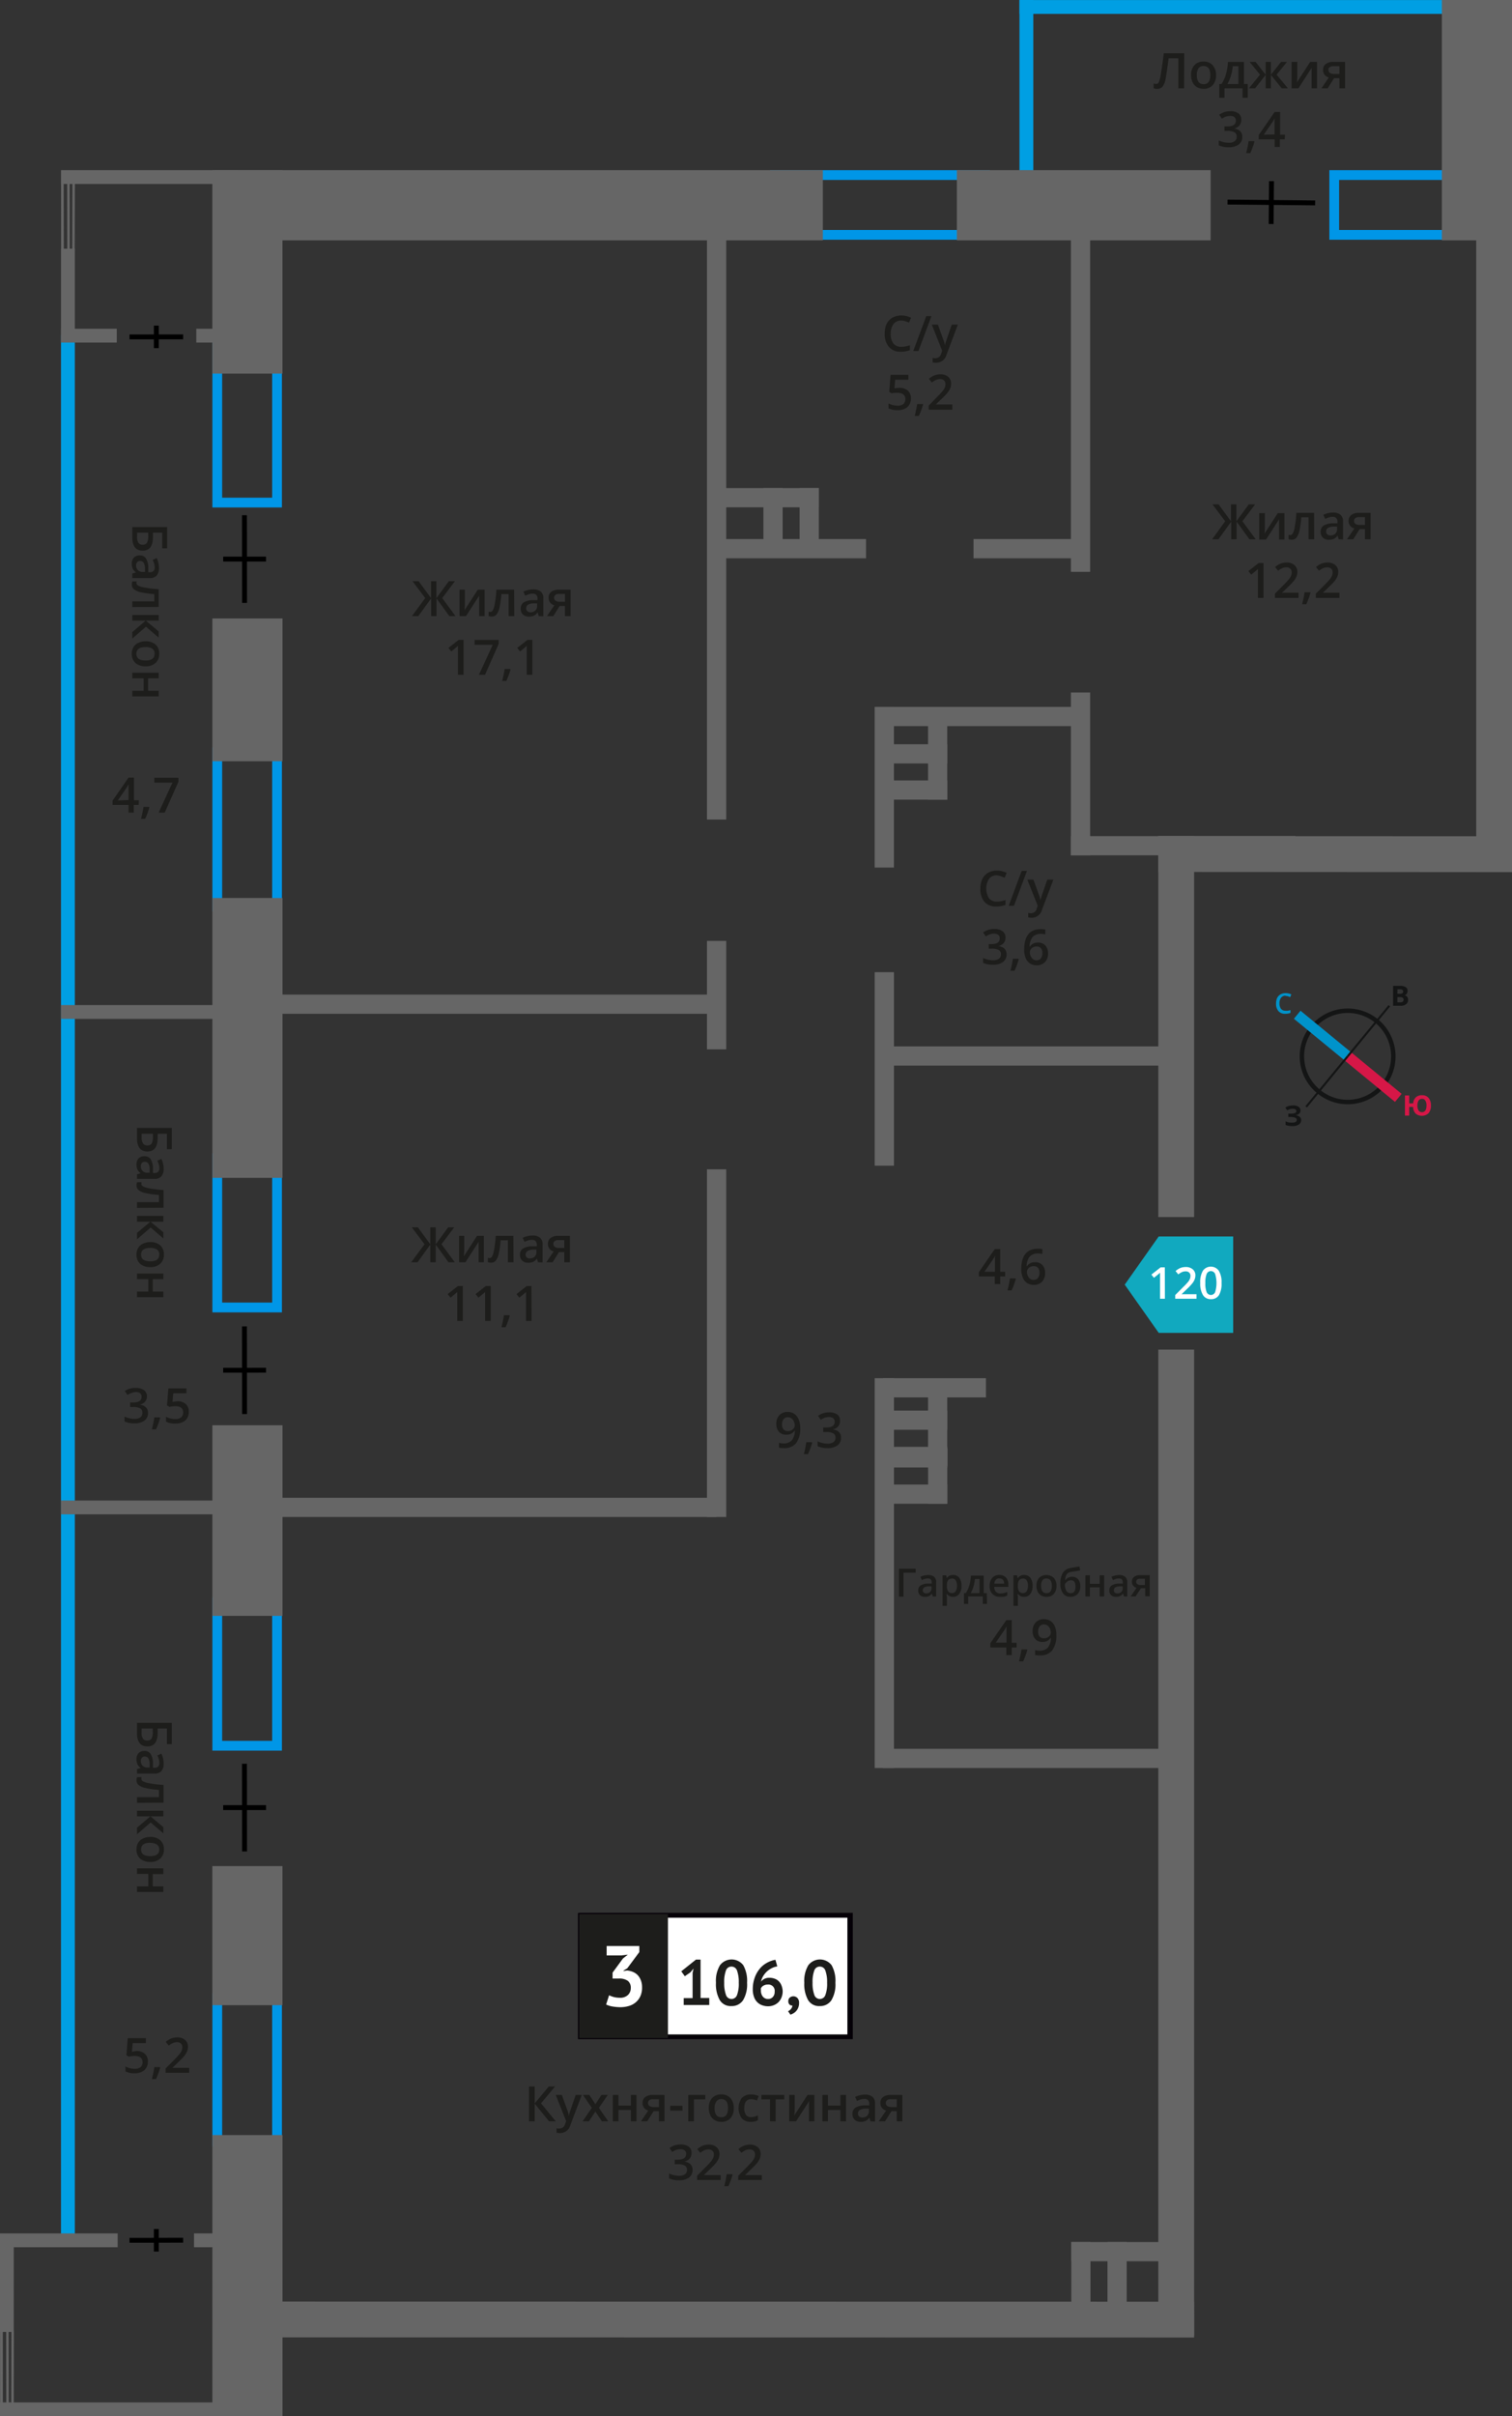 <svg xmlns="http://www.w3.org/2000/svg" width="109.22mm" height="174.42mm" viewBox="0 0 309.6 494.42">
  <rect x="0" y="0" width="309.6" height="494.42" fill="#333333" stroke="none"/>
  <defs>
    <style>
      .cls-1, .cls-11, .cls-12, .cls-13, .cls-5 {
        fill: none;
      }

      .cls-1 {
        stroke: #000;
      }

      .cls-1, .cls-11, .cls-12, .cls-13 {
        stroke-miterlimit: 10;
      }

      .cls-2 {
        fill: #0096e7;
      }

      .cls-3 {
        fill: #009fe3;
      }

      .cls-4 {
        fill: #666;
      }

      .cls-5 {
        stroke: #666;
        stroke-linecap: round;
        stroke-linejoin: round;
      }

      .cls-5, .cls-9 {
        stroke-width: 0.5px;
      }

      .cls-6, .cls-9 {
        fill: #1d1d1b;
      }

      .cls-7 {
        fill: #fff;
      }

      .cls-8 {
        fill: #050007;
      }

      .cls-9 {
        stroke: #1d1d1b;
        stroke-miterlimit: 22.93;
      }

      .cls-10 {
        fill: #11a9bf;
        fill-rule: evenodd;
      }

      .cls-11 {
        stroke: #141515;
        stroke-width: 0.91px;
      }

      .cls-12 {
        stroke: #0093ca;
      }

      .cls-12, .cls-13 {
        stroke-width: 2.13px;
      }

      .cls-13 {
        stroke: #d61747;
      }

      .cls-14 {
        fill: #141515;
      }

      .cls-15 {
        fill: #0093ca;
      }

      .cls-16 {
        fill: #d61747;
      }
    </style>
  </defs>
  <g id="text">
    <g>
      <g>
        <polyline class="cls-1" points="26.52 458.42 29.43 458.42 37.5 458.4"/>
        <line class="cls-1" x1="32.01" y1="460.72" x2="32.01" y2="456.11"/>
      </g>
      <g>
        <polyline class="cls-1" points="26.52 68.94 29.43 68.94 37.5 68.93"/>
        <line class="cls-1" x1="32.01" y1="71.24" x2="32.01" y2="66.63"/>
      </g>
      <g>
        <line class="cls-1" x1="251.35" y1="41.35" x2="269.29" y2="41.52"/>
        <line class="cls-1" x1="260.28" y1="45.84" x2="260.36" y2="37.07"/>
      </g>
      <g>
        <line class="cls-1" x1="50.08" y1="378.85" x2="50.06" y2="360.91"/>
        <line class="cls-1" x1="54.47" y1="369.88" x2="45.7" y2="369.88"/>
      </g>
      <g>
        <line class="cls-1" x1="50.08" y1="289.35" x2="50.06" y2="271.41"/>
        <line class="cls-1" x1="54.47" y1="280.38" x2="45.7" y2="280.39"/>
      </g>
      <g>
        <line class="cls-1" x1="50.08" y1="123.37" x2="50.06" y2="105.43"/>
        <line class="cls-1" x1="54.47" y1="114.4" x2="45.7" y2="114.4"/>
      </g>
      <path class="cls-2" d="M296,36.82V47.06h-21.8V36.82H296m2-2h-25.8V49.06H298V34.82Z"/>
      <path class="cls-2" d="M200.68,36.82V47.06h-41V36.82h41m2-2h-45V49.06h45V34.82Z"/>
      <rect class="cls-3" x="12.49" y="68.59" width="2.83" height="389.14"/>
      <rect class="cls-3" x="254.79" y="-46.04" width="2.83" height="94.92" transform="translate(254.79 257.63) rotate(-90)"/>
      <rect class="cls-3" x="208.75" width="2.83" height="37.72"/>
      <path class="cls-2" d="M55.73,328.87v27.35H45.49V328.87H55.73m2-2H43.49v31.35H57.73V326.87Z"/>
      <path class="cls-2" d="M55.73,409.86v27.35H45.49V409.86H55.73m2-2H43.49v31.35H57.73V407.86Z"/>
      <path class="cls-2" d="M55.73,69.73v32.11H45.49V69.73H55.73m2-2H43.49v36.11H57.73V67.73Z"/>
      <path class="cls-2" d="M55.73,238v28.54H45.49V238H55.73m2-2H43.49v32.54H57.73V236Z"/>
      <path class="cls-2" d="M55.73,154.94v29.55H45.49V154.94H55.73m2-2H43.49v33.55H57.73V152.94Z"/>
      <rect class="cls-4" x="235.41" y="104.27" width="141.04" height="7.33" transform="translate(413.87 -197.99) rotate(90)"/>
      <rect class="cls-4" x="201.86" y="206.4" width="77.95" height="7.33" transform="translate(450.91 -30.77) rotate(90)"/>
      <rect class="cls-4" x="139.98" y="373.35" width="201.72" height="7.33" transform="matrix(0, 1, -1, 0, 617.86, 136.18)"/>
      <polygon class="cls-4" points="237.17 171.09 309.33 171.12 309.34 178.46 237.17 178.42 237.17 171.09"/>
      <polygon class="cls-4" points="50.67 470.95 244.5 470.98 244.51 478.31 50.68 478.28 50.67 470.95"/>
      <rect class="cls-4" x="195.93" y="34.82" width="51.96" height="14.36" transform="translate(443.82 84) rotate(180)"/>
      <rect class="cls-4" x="44.01" y="34.82" width="124.48" height="14.36" transform="translate(212.5 84) rotate(180)"/>
      <rect class="cls-4" x="29.85" y="48.45" width="41.64" height="14.36" transform="translate(-4.97 106.3) rotate(-90)"/>
      <rect class="cls-4" x="36.06" y="133.98" width="29.22" height="14.36" transform="translate(-90.49 191.83) rotate(-90)"/>
      <rect class="cls-4" x="22.03" y="205.2" width="57.27" height="14.36" transform="translate(-161.71 263.05) rotate(-90)"/>
      <rect class="cls-4" x="36.44" y="388.9" width="28.46" height="14.36" transform="translate(-345.42 446.75) rotate(-90)"/>
      <rect class="cls-4" x="21.9" y="458.47" width="57.54" height="14.36" transform="translate(-414.98 516.32) rotate(-90)"/>
      <rect class="cls-4" x="31.17" y="303.96" width="39" height="14.36" transform="translate(-260.47 361.81) rotate(-90)"/>
      <rect class="cls-4" x="277.83" y="17.41" width="49.18" height="14.36" transform="translate(277.83 327.01) rotate(-90)"/>
      <rect class="cls-4" x="164.63" y="159.11" width="32.88" height="3.94" transform="translate(19.99 342.15) rotate(-90)"/>
      <rect class="cls-4" x="161.27" y="216.77" width="39.6" height="3.94" transform="translate(-37.66 399.8) rotate(-90)"/>
      <rect class="cls-4" x="141.18" y="319.93" width="79.77" height="3.94" transform="translate(-140.82 502.96) rotate(-90)"/>
      <rect class="cls-4" x="186.34" y="80.13" width="69.83" height="3.94" transform="translate(139.15 303.35) rotate(-90)"/>
      <rect class="cls-4" x="204.59" y="156.39" width="33.32" height="3.94" transform="translate(379.61 -62.89) rotate(90)"/>
      <rect class="cls-4" x="86.47" y="105.48" width="120.51" height="3.94" transform="translate(39.28 254.17) rotate(-90)"/>
      <rect class="cls-4" x="135.63" y="201.66" width="22.19" height="3.94" transform="translate(-56.9 350.35) rotate(-90)"/>
      <rect class="cls-4" x="111.15" y="272.87" width="71.14" height="3.94" transform="translate(-128.11 421.56) rotate(-90)"/>
      <rect class="cls-4" x="180.81" y="144.64" width="42.08" height="3.93" transform="translate(403.7 293.22) rotate(180)"/>
      <rect class="cls-4" x="180.81" y="282.01" width="21.08" height="3.93" transform="translate(382.7 567.95) rotate(180)"/>
      <g>
        <rect class="cls-4" x="180.81" y="296.35" width="13.16" height="3.93" transform="translate(374.78 596.63) rotate(180)"/>
        <rect class="cls-4" x="180.81" y="303.76" width="13.16" height="3.93" transform="translate(374.78 611.46) rotate(180)"/>
        <rect class="cls-4" x="186.33" y="300.06" width="11.35" height="3.93" transform="translate(-110.02 494.02) rotate(-90)"/>
      </g>
      <rect class="cls-4" x="214.74" y="463.38" width="13.16" height="3.93" transform="translate(686.67 244.03) rotate(90)"/>
      <rect class="cls-4" x="222.15" y="463.38" width="13.16" height="3.93" transform="translate(694.08 236.62) rotate(90)"/>
      <rect class="cls-4" x="219.35" y="458.77" width="19.36" height="3.93" transform="translate(458.06 921.48) rotate(180)"/>
      <rect class="cls-4" x="180.81" y="288.64" width="13.16" height="3.93" transform="translate(374.78 581.21) rotate(180)"/>
      <rect class="cls-4" x="180.81" y="296.05" width="13.16" height="3.93" transform="translate(374.78 596.04) rotate(180)"/>
      <rect class="cls-4" x="183.82" y="289.84" width="16.36" height="3.93" transform="translate(-99.81 483.81) rotate(-90)"/>
      <rect class="cls-4" x="151.7" y="104.49" width="13.16" height="3.93" transform="translate(264.74 -51.82) rotate(90)"/>
      <rect class="cls-4" x="159.12" y="104.49" width="13.16" height="3.93" transform="translate(272.15 -59.24) rotate(90)"/>
      <rect class="cls-4" x="147.77" y="99.87" width="19.89" height="3.93" transform="translate(315.43 203.68) rotate(-180)"/>
      <rect class="cls-4" x="180.81" y="152.28" width="13.16" height="3.93" transform="translate(374.78 308.5) rotate(180)"/>
      <rect class="cls-4" x="180.81" y="159.7" width="13.16" height="3.93" transform="translate(374.78 323.33) rotate(180)"/>
      <rect class="cls-4" x="183.72" y="153.38" width="16.56" height="3.93" transform="translate(36.65 347.35) rotate(-90)"/>
      <rect class="cls-4" x="219.28" y="171.09" width="46.01" height="3.93" transform="translate(484.57 346.11) rotate(180)"/>
      <rect class="cls-4" x="180.81" y="214.12" width="61.29" height="3.93" transform="translate(422.9 432.17) rotate(180)"/>
      <rect class="cls-4" x="180.81" y="357.85" width="61.29" height="3.93" transform="translate(422.9 719.63) rotate(180)"/>
      <rect class="cls-4" x="53.2" y="203.51" width="93.47" height="3.93" transform="translate(199.87 410.96) rotate(180)"/>
      <rect class="cls-4" x="53.2" y="306.47" width="93.47" height="3.93" transform="translate(199.87 616.88) rotate(180)"/>
      <rect class="cls-4" x="199.34" y="110.3" width="21.45" height="3.93" transform="translate(420.13 224.54) rotate(180)"/>
      <rect class="cls-4" x="146.36" y="110.3" width="30.97" height="3.93" transform="translate(323.69 224.54) rotate(180)"/>
      <rect class="cls-4" x="29.22" y="290.3" width="2.83" height="36.29" transform="translate(339.08 277.82) rotate(90)"/>
      <rect class="cls-4" x="29.22" y="188.92" width="2.83" height="36.29" transform="translate(237.7 176.44) rotate(90)"/>
      <rect class="cls-4" x="29.22" y="18.09" width="2.83" height="36.29" transform="translate(66.87 5.6) rotate(90)"/>
      <rect class="cls-4" x="16.78" y="62.98" width="2.83" height="11.42" transform="translate(86.89 50.49) rotate(90)"/>
      <rect class="cls-4" x="42.27" y="65.19" width="2.83" height="6.99" transform="translate(112.38 25) rotate(90)"/>
      <g>
        <line class="cls-5" x1="12.77" y1="35.7" x2="12.79" y2="50.94"/>
        <line class="cls-5" x1="12.79" y1="50.94" x2="12.77" y2="35.7"/>
        <line class="cls-5" x1="14.01" y1="35.66" x2="14.03" y2="50.9"/>
        <line class="cls-5" x1="15.04" y1="51.01" x2="15.08" y2="35.67"/>
      </g>
      <rect class="cls-4" x="12.49" y="50.9" width="2.83" height="19.19" transform="translate(27.81 120.98) rotate(-180)"/>
      <rect class="cls-4" x="10.63" y="446.37" width="2.83" height="24.09" transform="translate(470.46 446.38) rotate(90)"/>
      <rect class="cls-4" x="42.52" y="454.2" width="2.83" height="8.42" transform="translate(502.35 414.49) rotate(90)"/>
      <rect class="cls-4" x="22.18" y="469.41" width="2.83" height="47.19" transform="translate(516.59 469.41) rotate(90)"/>
      <g>
        <line class="cls-5" x1="0.29" y1="477.17" x2="0.3" y2="492.42"/>
        <line class="cls-5" x1="0.3" y1="492.42" x2="0.29" y2="477.17"/>
        <line class="cls-5" x1="1.52" y1="477.13" x2="1.54" y2="492.37"/>
        <line class="cls-5" x1="2.56" y1="492.49" x2="2.59" y2="477.14"/>
      </g>
      <rect class="cls-4" y="457.98" width="2.83" height="19.19" transform="translate(2.82 935.15) rotate(-180)"/>
      <g>
        <path class="cls-6" d="M28.4,164.71h-1v1.56H26.32v-1.56H23.05v-.88l3.27-4.72h1.11v4.65h1Zm-2.08-1V162c0-.64,0-1.16,0-1.57h0a5.18,5.18,0,0,1-.42.78l-1.78,2.58Z"/>
        <path class="cls-6" d="M30.58,165.22a15,15,0,0,1-.86,2.34h-.84c.22-.88.39-1.7.5-2.45h1.13Z"/>
        <path class="cls-6" d="M32.49,166.27l2.82-6.12H31.6v-1h4.94v.8l-2.81,6.33Z"/>
      </g>
      <g>
        <path class="cls-6" d="M30.09,285.69a1.65,1.65,0,0,1-.39,1.13,2,2,0,0,1-1.12.61v0a2.08,2.08,0,0,1,1.29.54,1.5,1.5,0,0,1,.43,1.13,1.87,1.87,0,0,1-.73,1.59,3.33,3.33,0,0,1-2.07.56,4.63,4.63,0,0,1-2-.39v-1a4.59,4.59,0,0,0,1,.35,4.3,4.3,0,0,0,1,.12,2,2,0,0,0,1.24-.31,1.11,1.11,0,0,0,.41-1,.91.91,0,0,0-.45-.84,2.92,2.92,0,0,0-1.43-.27h-.62v-.93h.63c1.14,0,1.71-.39,1.71-1.18a.87.87,0,0,0-.3-.71,1.32,1.32,0,0,0-.88-.25A2.54,2.54,0,0,0,27,285a3.45,3.45,0,0,0-.89.44l-.56-.8A3.78,3.78,0,0,1,27.8,284a2.8,2.8,0,0,1,1.69.46A1.53,1.53,0,0,1,30.09,285.69Z"/>
        <path class="cls-6" d="M32.8,290.14a15,15,0,0,1-.86,2.34H31.1c.22-.88.39-1.7.5-2.45h1.13Z"/>
        <path class="cls-6" d="M36.32,286.73a2.45,2.45,0,0,1,1.71.57,2,2,0,0,1,.63,1.56,2.31,2.31,0,0,1-.71,1.79,3,3,0,0,1-2,.64A3.81,3.81,0,0,1,34,290.9v-1a3.52,3.52,0,0,0,.91.35,4.19,4.19,0,0,0,1,.12,1.72,1.72,0,0,0,1.18-.35,1.25,1.25,0,0,0,.41-1c0-.85-.54-1.28-1.63-1.28a4.72,4.72,0,0,0-.57.05c-.22,0-.42.06-.59.1l-.51-.3.27-3.49h3.71v1h-2.7l-.16,1.77.42-.07A4.87,4.87,0,0,1,36.32,286.73Z"/>
      </g>
      <g>
        <path class="cls-6" d="M27.94,419.68a2.45,2.45,0,0,1,1.71.57,2,2,0,0,1,.63,1.56,2.31,2.31,0,0,1-.71,1.79,3,3,0,0,1-2,.64,3.84,3.84,0,0,1-1.88-.39v-1a3.52,3.52,0,0,0,.91.35,4.19,4.19,0,0,0,1,.12,1.82,1.82,0,0,0,1.19-.34,1.29,1.29,0,0,0,.4-1c0-.85-.54-1.28-1.63-1.28a4.72,4.72,0,0,0-.57.05c-.22,0-.42.06-.59.1l-.51-.3.27-3.49h3.71v1h-2.7l-.16,1.77.42-.07A5,5,0,0,1,27.94,419.68Z"/>
        <path class="cls-6" d="M32.8,423.09a15,15,0,0,1-.86,2.34H31.1c.22-.88.39-1.7.5-2.45h1.13Z"/>
        <path class="cls-6" d="M38.74,424.14H33.9v-.87l1.84-1.85a14,14,0,0,0,1.08-1.18,2.76,2.76,0,0,0,.39-.66,1.76,1.76,0,0,0,.12-.66,1,1,0,0,0-.29-.76,1.08,1.08,0,0,0-.8-.28,2.13,2.13,0,0,0-.79.15,3.65,3.65,0,0,0-.89.55l-.62-.76a4.08,4.08,0,0,1,1.16-.71,3.35,3.35,0,0,1,1.19-.21,2.34,2.34,0,0,1,1.6.52,1.76,1.76,0,0,1,.6,1.4,2.59,2.59,0,0,1-.17.92,4.25,4.25,0,0,1-.53.89,11.43,11.43,0,0,1-1.2,1.25l-1.24,1.2v.05h3.39Z"/>
      </g>
      <g>
        <path class="cls-6" d="M29.23,112.68c-1.43,0-2.14-.92-2.14-2.75v-2.08h7.13v4.36h-1V109h-1.9v.85C31.32,111.74,30.63,112.68,29.23,112.68ZM28.07,109v.84a2.2,2.2,0,0,0,.27,1.23,1,1,0,0,0,.89.39,1,1,0,0,0,.86-.39,2.68,2.68,0,0,0,.26-1.37V109Z"/>
        <path class="cls-6" d="M27.09,117.36l.75-.23v0a2.07,2.07,0,0,1-.67-.79,2.44,2.44,0,0,1-.18-1,1.73,1.73,0,0,1,.43-1.25,1.62,1.62,0,0,1,1.21-.44,1.41,1.41,0,0,1,1.26.62,3.53,3.53,0,0,1,.47,1.89l0,.93h.28a1.1,1.1,0,0,0,.78-.24,1,1,0,0,0,.25-.75,2.67,2.67,0,0,0-.12-.8,4.62,4.62,0,0,0-.29-.73l.82-.37a3.65,3.65,0,0,1,.35,1,4.45,4.45,0,0,1,.12,1,2.33,2.33,0,0,1-.45,1.55,1.75,1.75,0,0,1-1.41.53H27.09Zm.78-1.71a1.37,1.37,0,0,0,.35,1,1.26,1.26,0,0,0,1,.38h.47l0-.69a2.38,2.38,0,0,0-.27-1.18.81.81,0,0,0-.74-.37.75.75,0,0,0-.56.21A1,1,0,0,0,27.87,115.65Z"/>
        <path class="cls-6" d="M27.09,124.22v-1.16h4.5v-1.49a17.88,17.88,0,0,1-2.72-.37,3.45,3.45,0,0,1-1.42-.6,1.2,1.2,0,0,1-.45-1,1.48,1.48,0,0,1,.11-.63H28a1.13,1.13,0,0,0-.06.36c0,.33.37.59,1.12.78a21.16,21.16,0,0,0,3.43.45v3.63Z"/>
        <path class="cls-6" d="M32.49,129.21v1.26l-2.61-2.23-2.79,2.42v-1.32L29.82,127H27.09v-1.15h5.4V127H29.86Z"/>
        <path class="cls-6" d="M29.8,136.34a3,3,0,0,1-2.07-.68,2.44,2.44,0,0,1-.74-1.89,2.57,2.57,0,0,1,.34-1.34,2.17,2.17,0,0,1,1-.89,3.34,3.34,0,0,1,1.49-.32,3,3,0,0,1,2.05.68,2.44,2.44,0,0,1,.73,1.9,2.37,2.37,0,0,1-.75,1.85A2.89,2.89,0,0,1,29.8,136.34Zm0-3.93c-1.25,0-1.87.46-1.87,1.38s.62,1.36,1.87,1.36,1.85-.45,1.85-1.37a1.18,1.18,0,0,0-.48-1.05A2.42,2.42,0,0,0,29.8,132.41Z"/>
        <path class="cls-6" d="M32.49,138.8H30.32v2.55h2.17v1.14h-5.4v-1.14h2.32V138.8H27.09v-1.15h5.4Z"/>
      </g>
      <g>
        <path class="cls-6" d="M30.19,235.62c-1.43,0-2.14-.92-2.14-2.75v-2.08h7.13v4.36h-1V232h-1.9v.85C32.28,234.68,31.59,235.62,30.19,235.62ZM29,232v.84A2.2,2.2,0,0,0,29.3,234a1,1,0,0,0,.89.39,1,1,0,0,0,.86-.39,2.68,2.68,0,0,0,.26-1.37V232Z"/>
        <path class="cls-6" d="M28.05,240.3l.75-.23v0a2.07,2.07,0,0,1-.67-.79,2.44,2.44,0,0,1-.18-1,1.73,1.73,0,0,1,.43-1.25,1.62,1.62,0,0,1,1.21-.44,1.41,1.41,0,0,1,1.26.62,3.53,3.53,0,0,1,.47,1.89l0,.93h.28a1.1,1.1,0,0,0,.78-.24,1,1,0,0,0,.25-.75,2.67,2.67,0,0,0-.12-.8,4.62,4.62,0,0,0-.29-.73l.82-.37a3.65,3.65,0,0,1,.35,1,4.45,4.45,0,0,1,.12,1,2.33,2.33,0,0,1-.45,1.55,1.75,1.75,0,0,1-1.41.53H28.05Zm.78-1.71a1.37,1.37,0,0,0,.35,1,1.25,1.25,0,0,0,1,.38h.47l0-.69a2.38,2.38,0,0,0-.27-1.18.81.81,0,0,0-.74-.37.75.75,0,0,0-.56.21A1,1,0,0,0,28.83,238.59Z"/>
        <path class="cls-6" d="M28.05,247.16V246h4.5v-1.49a17.88,17.88,0,0,1-2.72-.37,3.45,3.45,0,0,1-1.42-.6,1.2,1.2,0,0,1-.45-1,1.48,1.48,0,0,1,.11-.63H29a1.13,1.13,0,0,0-.06.36c0,.33.37.59,1.12.78a21.16,21.16,0,0,0,3.43.45v3.63Z"/>
        <path class="cls-6" d="M33.45,252.15v1.26l-2.61-2.23-2.79,2.42v-1.32L30.78,250H28.05V248.8h5.4V250H30.82Z"/>
        <path class="cls-6" d="M30.76,259.28a3,3,0,0,1-2.07-.68,2.44,2.44,0,0,1-.74-1.89,2.57,2.57,0,0,1,.34-1.34,2.23,2.23,0,0,1,1-.89,3.34,3.34,0,0,1,1.49-.32,3,3,0,0,1,2.05.68,2.44,2.44,0,0,1,.73,1.9,2.37,2.37,0,0,1-.75,1.85A2.89,2.89,0,0,1,30.76,259.28Zm0-3.93c-1.25,0-1.87.46-1.87,1.38s.62,1.37,1.87,1.37,1.85-.46,1.85-1.38a1.18,1.18,0,0,0-.48-1.05A2.42,2.42,0,0,0,30.76,255.35Z"/>
        <path class="cls-6" d="M33.45,261.74H31.28v2.55h2.17v1.14h-5.4v-1.14h2.32v-2.55H28.05V260.6h5.4Z"/>
      </g>
      <g>
        <path class="cls-6" d="M242.45,18.07h-1.17V11.93h-2c-.26,2.09-.46,3.5-.62,4.26a3.27,3.27,0,0,1-.65,1.57,1.43,1.43,0,0,1-1.11.42,1.91,1.91,0,0,1-.68-.12v-1a1.32,1.32,0,0,0,.54.12.61.61,0,0,0,.55-.42,8.64,8.64,0,0,0,.43-1.87q.24-1.44.57-4h4.17Z"/>
        <path class="cls-6" d="M249,15.36a3,3,0,0,1-.68,2.07,2.44,2.44,0,0,1-1.89.74,2.69,2.69,0,0,1-1.34-.34,2.35,2.35,0,0,1-.89-1,3.36,3.36,0,0,1-.31-1.49,2.91,2.91,0,0,1,.67-2,2.45,2.45,0,0,1,1.9-.74,2.38,2.38,0,0,1,1.86.76A2.93,2.93,0,0,1,249,15.36Zm-3.93,0c0,1.25.46,1.87,1.38,1.87s1.37-.62,1.37-1.87-.46-1.85-1.38-1.85a1.18,1.18,0,0,0-1.05.48A2.5,2.5,0,0,0,245.07,15.36Z"/>
        <path class="cls-6" d="M255.5,20h-1.07V18.07h-3.7V20h-1.06v-2.8h.44a6.65,6.65,0,0,0,.91-2,10.54,10.54,0,0,0,.41-2.52h3.28v4.51h.79Zm-1.92-2.8V13.55h-1.16a9.64,9.64,0,0,1-.39,2,7,7,0,0,1-.72,1.65Z"/>
        <path class="cls-6" d="M259.16,15.29V12.67h1.07v2.62l2.08-2.62h1.21l-2.12,2.61,2.31,2.79h-1.26l-2.22-2.74v2.74h-1.07V15.33L257,18.07h-1.26L258,15.28l-2.12-2.61h1.21Z"/>
        <path class="cls-6" d="M265.64,12.67v2.77c0,.32,0,.79-.08,1.42l2.71-4.19h1.4v5.4h-1.1V15.35c0-.15,0-.39,0-.73s0-.58,0-.73l-2.7,4.18h-1.4v-5.4Z"/>
        <path class="cls-6" d="M271.86,18.07h-1.28l1.5-2.21a1.67,1.67,0,0,1-.86-.56,1.57,1.57,0,0,1-.31-1,1.44,1.44,0,0,1,.55-1.2,2.32,2.32,0,0,1,1.49-.43h2.46v5.4h-1.15V16h-1.09Zm.17-3.76a.68.68,0,0,0,.31.62,1.53,1.53,0,0,0,.85.21h1.07v-1.6H273a1.16,1.16,0,0,0-.72.2A.65.65,0,0,0,272,14.31Z"/>
        <path class="cls-6" d="M254.16,24.57a1.61,1.61,0,0,1-.4,1.13,2,2,0,0,1-1.11.61v0a2.19,2.19,0,0,1,1.29.53,1.58,1.58,0,0,1,.43,1.14,1.87,1.87,0,0,1-.73,1.59,3.37,3.37,0,0,1-2.07.56,4.6,4.6,0,0,1-2-.39v-1a4.39,4.39,0,0,0,1,.35,4.23,4.23,0,0,0,1,.12,2,2,0,0,0,1.24-.31,1.11,1.11,0,0,0,.41-1,.9.9,0,0,0-.46-.84,2.87,2.87,0,0,0-1.42-.27h-.62v-.93h.63c1.14,0,1.71-.39,1.71-1.18a.87.87,0,0,0-.3-.71,1.32,1.32,0,0,0-.88-.25,2.54,2.54,0,0,0-.78.12,3.45,3.45,0,0,0-.89.44l-.56-.8a3.73,3.73,0,0,1,2.28-.72,2.69,2.69,0,0,1,1.68.46A1.52,1.52,0,0,1,254.16,24.57Z"/>
        <path class="cls-6" d="M256.87,29a17.41,17.41,0,0,1-.86,2.34h-.85a22.91,22.91,0,0,0,.51-2.45h1.12Z"/>
        <path class="cls-6" d="M263.06,28.51h-1v1.56H261V28.51h-3.26v-.88L261,22.91h1.12v4.65h1Zm-2.08-1V25.77c0-.64,0-1.16,0-1.57h0a5.36,5.36,0,0,1-.43.78l-1.77,2.58Z"/>
      </g>
      <g>
        <path class="cls-6" d="M30.19,357.36c-1.43,0-2.14-.92-2.14-2.75v-2.08h7.13v4.36h-1V353.7h-1.9v.85C32.28,356.42,31.59,357.36,30.19,357.36ZM29,353.7v.84a2.2,2.2,0,0,0,.27,1.23,1,1,0,0,0,.89.39,1,1,0,0,0,.86-.39,2.68,2.68,0,0,0,.26-1.37v-.7Z"/>
        <path class="cls-6" d="M28.05,362l.75-.23v0a2.07,2.07,0,0,1-.67-.79,2.44,2.44,0,0,1-.18-1,1.73,1.73,0,0,1,.43-1.25,1.62,1.62,0,0,1,1.21-.44,1.41,1.41,0,0,1,1.26.62,3.53,3.53,0,0,1,.47,1.89l0,.93h.28a1.1,1.1,0,0,0,.78-.24,1,1,0,0,0,.25-.75,2.67,2.67,0,0,0-.12-.8,4.62,4.62,0,0,0-.29-.73l.82-.37a3.65,3.65,0,0,1,.35,1,4.45,4.45,0,0,1,.12,1,2.33,2.33,0,0,1-.45,1.55,1.75,1.75,0,0,1-1.41.53H28.05Zm.78-1.71a1.39,1.39,0,0,0,.35,1,1.25,1.25,0,0,0,1,.38h.47l0-.69a2.38,2.38,0,0,0-.27-1.18.81.81,0,0,0-.74-.37.75.75,0,0,0-.56.21A1,1,0,0,0,28.83,360.33Z"/>
        <path class="cls-6" d="M28.05,368.9v-1.16h4.5v-1.49a17.88,17.88,0,0,1-2.72-.37,3.45,3.45,0,0,1-1.42-.6,1.21,1.21,0,0,1-.45-1,1.48,1.48,0,0,1,.11-.63H29a1.13,1.13,0,0,0-.06.36c0,.33.37.59,1.12.78a21.16,21.16,0,0,0,3.43.45v3.63Z"/>
        <path class="cls-6" d="M33.45,373.89v1.26l-2.61-2.23-2.79,2.42V374l2.73-2.33H28.05v-1.15h5.4v1.15H30.82Z"/>
        <path class="cls-6" d="M30.76,381a3,3,0,0,1-2.07-.68,2.44,2.44,0,0,1-.74-1.89,2.57,2.57,0,0,1,.34-1.34,2.17,2.17,0,0,1,1-.89,3.34,3.34,0,0,1,1.49-.32,3,3,0,0,1,2.05.68,2.44,2.44,0,0,1,.73,1.9,2.37,2.37,0,0,1-.75,1.85A2.89,2.89,0,0,1,30.76,381Zm0-3.93c-1.25,0-1.87.46-1.87,1.38s.62,1.36,1.87,1.36,1.85-.45,1.85-1.37a1.18,1.18,0,0,0-.48-1A2.42,2.42,0,0,0,30.76,377.09Z"/>
        <path class="cls-6" d="M33.45,383.48H31.28V386h2.17v1.14h-5.4V386h2.32v-2.55H28.05v-1.15h5.4Z"/>
      </g>
      <g>
        <path class="cls-6" d="M86.93,254.6l-2.61-3.45h1.25l2.54,3.46v-3.46h1.11v3.46l2.54-3.46H93L90.4,254.6l2.72,3.69H91.83l-2.61-3.62v3.62H88.11v-3.62l-2.61,3.62H84.2Z"/>
        <path class="cls-6" d="M95.05,252.89v2.77c0,.32,0,.79-.08,1.42l2.71-4.19h1.4v5.4H98v-2.72c0-.15,0-.39,0-.73s0-.58,0-.73l-2.7,4.18H94v-5.4Z"/>
        <path class="cls-6" d="M105.15,258.29H104v-4.5h-1.49a19.08,19.08,0,0,1-.37,2.71,3.63,3.63,0,0,1-.61,1.43,1.2,1.2,0,0,1-1,.45,1.65,1.65,0,0,1-.63-.11v-.9a.94.94,0,0,0,.37.07c.33,0,.59-.37.78-1.12a21.33,21.33,0,0,0,.45-3.43h3.62Z"/>
        <path class="cls-6" d="M110.17,258.29l-.23-.75h0a2.22,2.22,0,0,1-.78.67,2.49,2.49,0,0,1-1,.18,1.74,1.74,0,0,1-1.24-.43,1.61,1.61,0,0,1-.45-1.22,1.43,1.43,0,0,1,.62-1.26,3.59,3.59,0,0,1,1.89-.46l.94,0v-.29a1.1,1.1,0,0,0-.25-.77,1,1,0,0,0-.75-.26,2.61,2.61,0,0,0-.79.12,5.29,5.29,0,0,0-.73.29l-.38-.82a4.29,4.29,0,0,1,1-.35,4.37,4.37,0,0,1,1-.12,2.34,2.34,0,0,1,1.56.45,1.76,1.76,0,0,1,.52,1.41v3.64Zm-1.71-.78a1.46,1.46,0,0,0,1-.35,1.27,1.27,0,0,0,.38-1v-.47l-.7,0A2.41,2.41,0,0,0,108,256a.84.84,0,0,0-.37.74.74.74,0,0,0,.22.56A.93.93,0,0,0,108.46,257.51Z"/>
        <path class="cls-6" d="M113.15,258.29h-1.29l1.51-2.21a1.55,1.55,0,0,1-1.18-1.56,1.46,1.46,0,0,1,.55-1.2,2.35,2.35,0,0,1,1.5-.43h2.46v5.4h-1.16v-2.08h-1.08Zm.16-3.76a.69.69,0,0,0,.32.62,1.49,1.49,0,0,0,.84.21h1.07v-1.6h-1.25a1.1,1.1,0,0,0-.72.2A.68.68,0,0,0,113.31,254.53Z"/>
        <path class="cls-6" d="M94.77,270.29H93.62v-4.61c0-.55,0-1,0-1.31a3.71,3.71,0,0,1-.28.26l-1.09.9-.58-.73,2.1-1.65h1Z"/>
        <path class="cls-6" d="M100.48,270.29H99.33v-4.61c0-.55,0-1,0-1.31a3.71,3.71,0,0,1-.28.26l-1.09.9-.58-.73,2.1-1.65h1Z"/>
        <path class="cls-6" d="M104.39,269.24a18.47,18.47,0,0,1-.86,2.34h-.85a22.91,22.91,0,0,0,.51-2.45h1.12Z"/>
        <path class="cls-6" d="M108.85,270.29h-1.14v-4.61c0-.55,0-1,0-1.31a3.71,3.71,0,0,1-.28.26l-1.1.9-.57-.73,2.1-1.65h.95Z"/>
      </g>
      <g>
        <path class="cls-6" d="M187.5,321v.8H185v4.91h-.93V321Z"/>
        <path class="cls-6" d="M191,326.67l-.18-.6h0a1.69,1.69,0,0,1-.63.54,1.9,1.9,0,0,1-.81.14,1.38,1.38,0,0,1-1-.34,1.28,1.28,0,0,1-.36-1,1.14,1.14,0,0,1,.5-1,2.83,2.83,0,0,1,1.51-.37l.75,0v-.23a.89.89,0,0,0-.2-.62.79.79,0,0,0-.6-.2,1.89,1.89,0,0,0-.63.1,4.24,4.24,0,0,0-.59.23l-.29-.66a3.61,3.61,0,0,1,.76-.28,3.83,3.83,0,0,1,.79-.09,1.88,1.88,0,0,1,1.25.36,1.39,1.39,0,0,1,.42,1.12v2.91Zm-1.37-.62a1.13,1.13,0,0,0,.81-.28,1,1,0,0,0,.3-.78v-.38l-.55,0a1.85,1.85,0,0,0-.95.21.67.67,0,0,0-.29.59.55.55,0,0,0,.17.45A.71.71,0,0,0,189.66,326.05Z"/>
        <path class="cls-6" d="M195.16,326.75a1.48,1.48,0,0,1-1.27-.59h-.06c0,.37.06.59.06.67v1.77H193v-6.25h.74c0,.09.07.28.13.58h0a1.41,1.41,0,0,1,1.29-.65,1.49,1.49,0,0,1,1.26.58,2.65,2.65,0,0,1,.45,1.65,2.69,2.69,0,0,1-.46,1.65A1.51,1.51,0,0,1,195.16,326.75Zm-.22-3.72a.93.93,0,0,0-.8.32,1.63,1.63,0,0,0-.25,1v.14a2,2,0,0,0,.25,1.14.91.91,0,0,0,.81.35.83.83,0,0,0,.74-.39,2,2,0,0,0,.26-1.11,1.94,1.94,0,0,0-.26-1.1A.85.85,0,0,0,194.94,323Z"/>
        <path class="cls-6" d="M202.1,328.2h-.86v-1.53h-3v1.53h-.85V326h.36a5.56,5.56,0,0,0,.73-1.59,8.62,8.62,0,0,0,.32-2h2.63V326h.63ZM200.56,326v-2.9h-.93a7.89,7.89,0,0,1-.31,1.58,5.4,5.4,0,0,1-.57,1.32Z"/>
        <path class="cls-6" d="M204.79,326.75a2.06,2.06,0,0,1-1.58-.59,2.21,2.21,0,0,1-.57-1.61,2.48,2.48,0,0,1,.53-1.67,1.82,1.82,0,0,1,1.45-.6,1.76,1.76,0,0,1,1.35.52,2,2,0,0,1,.5,1.43v.49h-2.88a1.39,1.39,0,0,0,.34,1,1.19,1.19,0,0,0,.9.34,3.22,3.22,0,0,0,.71-.08,2.83,2.83,0,0,0,.71-.24v.75a2.87,2.87,0,0,1-.68.23A4.58,4.58,0,0,1,204.79,326.75Zm-.17-3.78a.9.9,0,0,0-.7.28,1.31,1.31,0,0,0-.32.81h2a1.19,1.19,0,0,0-.25-.81A.88.88,0,0,0,204.62,323Z"/>
        <path class="cls-6" d="M209.7,326.75a1.48,1.48,0,0,1-1.27-.59h-.06c0,.37.06.59.06.67v1.77h-.92v-6.25h.74c0,.09.06.28.13.58h.05a1.41,1.41,0,0,1,1.29-.65,1.52,1.52,0,0,1,1.26.58,2.65,2.65,0,0,1,.45,1.65,2.69,2.69,0,0,1-.46,1.65A1.51,1.51,0,0,1,209.7,326.75Zm-.22-3.72a.93.93,0,0,0-.8.32,1.63,1.63,0,0,0-.25,1v.14a2,2,0,0,0,.25,1.14.9.9,0,0,0,.81.35.83.83,0,0,0,.74-.39,2,2,0,0,0,.25-1.11,2,2,0,0,0-.25-1.1A.85.85,0,0,0,209.48,323Z"/>
        <path class="cls-6" d="M216.32,324.51a2.38,2.38,0,0,1-.54,1.65,1.92,1.92,0,0,1-1.51.59,2.1,2.1,0,0,1-1.07-.27,1.79,1.79,0,0,1-.72-.79,2.73,2.73,0,0,1-.25-1.18,2.33,2.33,0,0,1,.54-1.64,2.2,2.2,0,0,1,3,0A2.34,2.34,0,0,1,216.32,324.51Zm-3.14,0c0,1,.37,1.49,1.11,1.49s1.09-.5,1.09-1.49S215,323,214.28,323a.92.92,0,0,0-.84.38A2,2,0,0,0,213.18,324.51Z"/>
        <path class="cls-6" d="M217.13,324.08a4.15,4.15,0,0,1,.49-2.22,2.31,2.31,0,0,1,1.56-1c.54-.11,1.16-.22,1.86-.32l.13.81-1.87.3a1.37,1.37,0,0,0-.89.5,2.38,2.38,0,0,0-.31,1.18h.06a1.48,1.48,0,0,1,.58-.5,1.68,1.68,0,0,1,.77-.18,1.59,1.59,0,0,1,1.24.5,2.07,2.07,0,0,1,.45,1.42,2.22,2.22,0,0,1-.55,1.61,2,2,0,0,1-1.49.57,1.76,1.76,0,0,1-1.49-.7A3.18,3.18,0,0,1,217.13,324.08Zm2.09,1.92c.68,0,1-.44,1-1.34s-.31-1.3-.92-1.3a1.25,1.25,0,0,0-.5.11,1.71,1.71,0,0,0-.43.29,1.54,1.54,0,0,0-.32.37,2.65,2.65,0,0,0,.3,1.4A.94.94,0,0,0,219.22,326Z"/>
        <path class="cls-6" d="M223.17,322.35v1.74h2v-1.74h.92v4.32h-.92v-1.86h-2v1.86h-.92v-4.32Z"/>
        <path class="cls-6" d="M230.14,326.67l-.19-.6h0a1.69,1.69,0,0,1-.63.54,1.9,1.9,0,0,1-.81.14,1.37,1.37,0,0,1-1-.34,1.28,1.28,0,0,1-.36-1,1.12,1.12,0,0,1,.5-1,2.81,2.81,0,0,1,1.51-.37l.74,0v-.23a.89.89,0,0,0-.19-.62.82.82,0,0,0-.6-.2,2,2,0,0,0-.64.1,4.12,4.12,0,0,0-.58.23l-.3-.66a3.7,3.7,0,0,1,.77-.28,3.75,3.75,0,0,1,.79-.09,1.85,1.85,0,0,1,1.24.36,1.39,1.39,0,0,1,.42,1.12v2.91Zm-1.37-.62a1.12,1.12,0,0,0,.8-.28,1,1,0,0,0,.31-.78v-.38l-.56,0a1.81,1.81,0,0,0-.94.21.66.66,0,0,0-.3.59.58.58,0,0,0,.17.45A.74.74,0,0,0,228.77,326.05Z"/>
        <path class="cls-6" d="M232.52,326.67h-1l1.2-1.77a1.21,1.21,0,0,1-.94-1.24,1.16,1.16,0,0,1,.44-1,1.88,1.88,0,0,1,1.2-.35h2v4.32h-.93V325h-.87Zm.13-3a.54.54,0,0,0,.25.49,1.14,1.14,0,0,0,.68.17h.85v-1.28h-1a.91.91,0,0,0-.58.16A.57.57,0,0,0,232.65,323.67Z"/>
        <path class="cls-6" d="M208.17,337.12h-1v1.55h-1.12v-1.55h-3.26v-.89l3.26-4.71h1.12v4.64h1Zm-2.08-1v-1.79c0-.64,0-1.16,0-1.56h0a5.43,5.43,0,0,1-.43.78l-1.77,2.57Z"/>
        <path class="cls-6" d="M210.36,337.62a16.12,16.12,0,0,1-.86,2.34h-.85a22.42,22.42,0,0,0,.51-2.45h1.13Z"/>
        <path class="cls-6" d="M216.29,334.58a4.94,4.94,0,0,1-.85,3.15,3.1,3.1,0,0,1-2.56,1,3.46,3.46,0,0,1-.93-.08v-1a3.26,3.26,0,0,0,.87.12,2.22,2.22,0,0,0,1.73-.62,3.07,3.07,0,0,0,.63-2h-.06a1.68,1.68,0,0,1-.7.63,2.18,2.18,0,0,1-.95.2,1.94,1.94,0,0,1-1.49-.59,2.34,2.34,0,0,1-.54-1.63,2.46,2.46,0,0,1,.63-1.77,2.19,2.19,0,0,1,1.71-.67,2.46,2.46,0,0,1,1.33.37,2.49,2.49,0,0,1,.87,1.08A4.32,4.32,0,0,1,216.29,334.58Zm-2.49-2.18a1.16,1.16,0,0,0-.92.38,1.7,1.7,0,0,0-.31,1.09,1.41,1.41,0,0,0,.29,1,1.1,1.1,0,0,0,.9.35,1.4,1.4,0,0,0,1-.34,1,1,0,0,0,.4-.81,2.08,2.08,0,0,0-.17-.82,1.49,1.49,0,0,0-.47-.6A1.17,1.17,0,0,0,213.8,332.4Z"/>
      </g>
      <g>
        <path class="cls-6" d="M87.07,122.38l-2.6-3.45h1.25l2.54,3.46v-3.46h1.1v3.46l2.54-3.46h1.25l-2.6,3.45,2.72,3.69H92l-2.62-3.62v3.62h-1.1v-3.62l-2.62,3.62H84.35Z"/>
        <path class="cls-6" d="M95.19,120.67v2.77c0,.32,0,.79-.07,1.42l2.71-4.19h1.4v5.4H98.12v-2.72c0-.15,0-.39,0-.73s0-.58,0-.73l-2.7,4.18H94.1v-5.4Z"/>
        <path class="cls-6" d="M105.3,126.07h-1.15v-4.5h-1.49a19.08,19.08,0,0,1-.37,2.71,3.57,3.57,0,0,1-.61,1.43,1.2,1.2,0,0,1-1,.45,1.65,1.65,0,0,1-.63-.11v-.9a.92.92,0,0,0,.36.07c.34,0,.6-.37.79-1.12a20.45,20.45,0,0,0,.44-3.43h3.63Z"/>
        <path class="cls-6" d="M110.32,126.07l-.23-.75h0a2.22,2.22,0,0,1-.78.67,2.52,2.52,0,0,1-1,.18,1.7,1.7,0,0,1-1.24-.43,1.61,1.61,0,0,1-.45-1.22,1.45,1.45,0,0,1,.62-1.26,3.69,3.69,0,0,1,1.89-.46l.93,0v-.29a1.09,1.09,0,0,0-.24-.77,1,1,0,0,0-.75-.26,2.61,2.61,0,0,0-.79.12c-.26.09-.5.18-.74.29l-.37-.82a4.51,4.51,0,0,1,2-.47,2.34,2.34,0,0,1,1.56.45,1.76,1.76,0,0,1,.52,1.41v3.64Zm-1.71-.78a1.46,1.46,0,0,0,1-.35,1.27,1.27,0,0,0,.37-1v-.47l-.69,0a2.41,2.41,0,0,0-1.18.27.84.84,0,0,0-.37.74.7.7,0,0,0,.22.56A.93.93,0,0,0,108.61,125.29Z"/>
        <path class="cls-6" d="M113.3,126.07H112l1.51-2.21a1.53,1.53,0,0,1-.86-.56,1.58,1.58,0,0,1-.32-1,1.46,1.46,0,0,1,.55-1.2,2.38,2.38,0,0,1,1.49-.43h2.47v5.4h-1.16V124H114.6Zm.16-3.76a.68.68,0,0,0,.32.62,1.49,1.49,0,0,0,.84.21h1.07v-1.6h-1.25a1.16,1.16,0,0,0-.72.2A.68.68,0,0,0,113.46,122.31Z"/>
        <path class="cls-6" d="M94.92,138.07H93.77v-4.61c0-.55,0-1,0-1.31a3.71,3.71,0,0,1-.28.26c-.11.1-.47.4-1.09.9l-.58-.73,2.1-1.65h1Z"/>
        <path class="cls-6" d="M98.07,138.07l2.82-6.12H97.18v-1h4.93v.8l-2.8,6.33Z"/>
        <path class="cls-6" d="M104.54,137a17.41,17.41,0,0,1-.86,2.34h-.85a22.73,22.73,0,0,0,.5-2.45h1.13Z"/>
        <path class="cls-6" d="M109,138.07h-1.14v-4.61c0-.55,0-1,0-1.31a3.71,3.71,0,0,1-.28.26c-.11.1-.47.4-1.1.9l-.57-.73,2.1-1.65h1Z"/>
      </g>
      <g>
        <path class="cls-6" d="M250.87,106.66l-2.6-3.45h1.25l2.54,3.46v-3.46h1.1v3.46l2.54-3.46H257l-2.6,3.45,2.72,3.69h-1.29l-2.62-3.62v3.62h-1.1v-3.62l-2.62,3.62h-1.29Z"/>
        <path class="cls-6" d="M259,105v2.77c0,.32,0,.8-.07,1.42l2.71-4.19H263v5.4h-1.11v-2.72c0-.15,0-.39,0-.73s0-.58.05-.73l-2.7,4.18h-1.4V105Z"/>
        <path class="cls-6" d="M269.1,110.35h-1.16v-4.5h-1.48a20.67,20.67,0,0,1-.37,2.71,3.63,3.63,0,0,1-.61,1.43,1.2,1.2,0,0,1-1,.45,1.65,1.65,0,0,1-.63-.11v-.9a.92.92,0,0,0,.36.07c.34,0,.6-.37.79-1.12a20.45,20.45,0,0,0,.44-3.43h3.63Z"/>
        <path class="cls-6" d="M274.12,110.35l-.23-.75h0a2.22,2.22,0,0,1-.78.67,2.52,2.52,0,0,1-1,.18,1.7,1.7,0,0,1-1.24-.43,1.61,1.61,0,0,1-.45-1.22,1.45,1.45,0,0,1,.62-1.26,3.69,3.69,0,0,1,1.89-.46l.93,0v-.29a1.09,1.09,0,0,0-.24-.77,1,1,0,0,0-.75-.26,2.61,2.61,0,0,0-.79.12c-.26.09-.5.18-.74.29l-.37-.82a4.51,4.51,0,0,1,1.95-.47,2.34,2.34,0,0,1,1.56.45,1.76,1.76,0,0,1,.52,1.41v3.64Zm-1.71-.78a1.46,1.46,0,0,0,1-.35,1.27,1.27,0,0,0,.37-1v-.47l-.69,0a2.41,2.41,0,0,0-1.18.27.84.84,0,0,0-.37.74.7.7,0,0,0,.22.56A.93.93,0,0,0,272.41,109.57Z"/>
        <path class="cls-6" d="M277.1,110.35h-1.29l1.51-2.21a1.55,1.55,0,0,1-1.18-1.56,1.46,1.46,0,0,1,.55-1.2,2.32,2.32,0,0,1,1.49-.43h2.47v5.4h-1.16v-2.08H278.4Zm.16-3.76a.68.68,0,0,0,.32.62,1.49,1.49,0,0,0,.84.21h1.07v-1.6h-1.25a1.16,1.16,0,0,0-.72.2A.68.68,0,0,0,277.26,106.59Z"/>
        <path class="cls-6" d="M258.72,122.35h-1.15v-4.61c0-.55,0-1,0-1.31a3.71,3.71,0,0,1-.28.26c-.11.1-.47.4-1.09.9l-.58-.73,2.1-1.65h1Z"/>
        <path class="cls-6" d="M265.89,122.35h-4.83v-.87l1.84-1.85c.54-.56.9-.95,1.08-1.18a3.65,3.65,0,0,0,.39-.66,1.76,1.76,0,0,0,.12-.66,1,1,0,0,0-.29-.76,1.11,1.11,0,0,0-.81-.28,2.17,2.17,0,0,0-.79.15,4.07,4.07,0,0,0-.89.55l-.62-.76a4.22,4.22,0,0,1,1.16-.71,3.44,3.44,0,0,1,1.2-.21,2.33,2.33,0,0,1,1.59.52,1.77,1.77,0,0,1,.61,1.4,2.39,2.39,0,0,1-.18.92,3.53,3.53,0,0,1-.53.89,12.15,12.15,0,0,1-1.19,1.25l-1.24,1.2v0h3.38Z"/>
        <path class="cls-6" d="M268.34,121.3a17.41,17.41,0,0,1-.86,2.34h-.85a22.73,22.73,0,0,0,.5-2.45h1.13Z"/>
        <path class="cls-6" d="M274.27,122.35h-4.84v-.87l1.85-1.85c.54-.56.9-.95,1.08-1.18a3.06,3.06,0,0,0,.38-.66,1.59,1.59,0,0,0,.13-.66,1,1,0,0,0-.29-.76,1.13,1.13,0,0,0-.81-.28,2.13,2.13,0,0,0-.79.15,3.85,3.85,0,0,0-.89.55l-.62-.76a4.22,4.22,0,0,1,1.16-.71,3.36,3.36,0,0,1,1.2-.21,2.33,2.33,0,0,1,1.59.52,1.76,1.76,0,0,1,.6,1.4,2.39,2.39,0,0,1-.17.92,3.86,3.86,0,0,1-.53.89,11.43,11.43,0,0,1-1.2,1.25l-1.24,1.2v0h3.39Z"/>
      </g>
      <g>
        <path class="cls-6" d="M204.1,179.11a1.94,1.94,0,0,0-1.58.71,3.78,3.78,0,0,0,0,4,2,2,0,0,0,1.6.67,4.17,4.17,0,0,0,.88-.09c.29-.06.58-.14.89-.23v1a5.42,5.42,0,0,1-1.91.32,3,3,0,0,1-2.4-.95,4,4,0,0,1-.84-2.72,4.44,4.44,0,0,1,.4-1.95,3,3,0,0,1,1.18-1.28,3.65,3.65,0,0,1,1.81-.44,4.48,4.48,0,0,1,2,.46l-.42,1c-.25-.11-.5-.21-.77-.3A2.65,2.65,0,0,0,204.1,179.11Z"/>
        <path class="cls-6" d="M210.28,178.21l-2.66,7.14h-1.08l2.66-7.14Z"/>
        <path class="cls-6" d="M210.36,180h1.25l1.1,3.06a5.39,5.39,0,0,1,.33,1.23h0c0-.18.09-.39.16-.65s.5-1.47,1.24-3.64h1.25l-2.31,6.12a2.19,2.19,0,0,1-2.1,1.68,3.13,3.13,0,0,1-.75-.08v-.91a2.68,2.68,0,0,0,.59.06,1.2,1.2,0,0,0,1.17-1l.2-.51Z"/>
        <path class="cls-6" d="M205.89,191.85a1.65,1.65,0,0,1-.39,1.13,2,2,0,0,1-1.12.61v0a2.14,2.14,0,0,1,1.29.53,1.54,1.54,0,0,1,.43,1.14,1.87,1.87,0,0,1-.73,1.59,3.33,3.33,0,0,1-2.07.56,4.63,4.63,0,0,1-2-.39v-1a4.81,4.81,0,0,0,1,.35,4.3,4.3,0,0,0,1,.12,2,2,0,0,0,1.24-.31,1.11,1.11,0,0,0,.41-.95.91.91,0,0,0-.45-.84,2.92,2.92,0,0,0-1.43-.27h-.62v-.93H203c1.14,0,1.71-.39,1.71-1.18a.87.87,0,0,0-.3-.71,1.32,1.32,0,0,0-.88-.25,2.54,2.54,0,0,0-.78.12,3.61,3.61,0,0,0-.89.44l-.56-.8a3.78,3.78,0,0,1,2.28-.72,2.74,2.74,0,0,1,1.69.46A1.53,1.53,0,0,1,205.89,191.85Z"/>
        <path class="cls-6" d="M208.6,196.3a15,15,0,0,1-.86,2.34h-.84c.22-.88.39-1.7.5-2.45h1.13Z"/>
        <path class="cls-6" d="M209.72,194.31q0-4.19,3.41-4.19a4.66,4.66,0,0,1,.91.08v1a3.15,3.15,0,0,0-.86-.11,2.25,2.25,0,0,0-1.72.62,3,3,0,0,0-.63,2h.06a1.59,1.59,0,0,1,.65-.61,2,2,0,0,1,1-.22,1.94,1.94,0,0,1,1.52.6,2.29,2.29,0,0,1,.54,1.61,2.47,2.47,0,0,1-.63,1.78,2.28,2.28,0,0,1-1.71.65,2.35,2.35,0,0,1-1.33-.37A2.33,2.33,0,0,1,210,196,4.16,4.16,0,0,1,209.72,194.31Zm2.49,2.19a1.13,1.13,0,0,0,.91-.38,1.67,1.67,0,0,0,.32-1.09,1.42,1.42,0,0,0-.3-1,1.1,1.1,0,0,0-.9-.36,1.51,1.51,0,0,0-.68.16,1.26,1.26,0,0,0-.5.44,1,1,0,0,0-.18.56,1.8,1.8,0,0,0,.38,1.16A1.17,1.17,0,0,0,212.21,196.5Z"/>
      </g>
      <g>
        <path class="cls-6" d="M184.54,65.59a1.94,1.94,0,0,0-1.58.71,3.1,3.1,0,0,0-.57,2,3.07,3.07,0,0,0,.55,2,2,2,0,0,0,1.6.67,4.17,4.17,0,0,0,.88-.09c.29-.06.58-.14.89-.23v1a5.42,5.42,0,0,1-1.91.32,3,3,0,0,1-2.4-1,4,4,0,0,1-.84-2.72,4.44,4.44,0,0,1,.4-2A3,3,0,0,1,182.74,65a3.65,3.65,0,0,1,1.81-.44,4.48,4.48,0,0,1,2,.46l-.42,1c-.25-.11-.5-.21-.77-.3A2.65,2.65,0,0,0,184.54,65.59Z"/>
        <path class="cls-6" d="M190.72,64.69l-2.66,7.14H187l2.66-7.14Z"/>
        <path class="cls-6" d="M190.8,66.43h1.25l1.1,3.06a5.39,5.39,0,0,1,.33,1.23h0c0-.18.09-.39.16-.65s.5-1.47,1.24-3.64h1.25l-2.31,6.12a2.19,2.19,0,0,1-2.1,1.68,3.13,3.13,0,0,1-.75-.08v-.91a2.68,2.68,0,0,0,.59.06,1.2,1.2,0,0,0,1.17-1l.2-.51Z"/>
        <path class="cls-6" d="M184.18,79.37a2.45,2.45,0,0,1,1.71.57,2,2,0,0,1,.63,1.56,2.31,2.31,0,0,1-.71,1.79,3,3,0,0,1-2,.64,3.84,3.84,0,0,1-1.88-.39v-1a3.52,3.52,0,0,0,.91.35,4.19,4.19,0,0,0,.95.12,1.8,1.8,0,0,0,1.19-.34,1.28,1.28,0,0,0,.4-1c0-.85-.54-1.28-1.63-1.28a4.72,4.72,0,0,0-.57,0c-.22,0-.42.06-.59.1l-.51-.3.27-3.49H186v1h-2.7l-.16,1.77.42-.07A5,5,0,0,1,184.18,79.37Z"/>
        <path class="cls-6" d="M189,82.78a15,15,0,0,1-.86,2.34h-.84c.22-.88.39-1.7.5-2.45H189Z"/>
        <path class="cls-6" d="M195,83.83h-4.84V83L192,81.11a12.58,12.58,0,0,0,1.08-1.18,2.76,2.76,0,0,0,.39-.66,1.76,1.76,0,0,0,.12-.66,1,1,0,0,0-.29-.76,1.08,1.08,0,0,0-.8-.28,2.13,2.13,0,0,0-.79.15,3.65,3.65,0,0,0-.89.55l-.62-.76a4.08,4.08,0,0,1,1.16-.71,3.35,3.35,0,0,1,1.19-.21,2.34,2.34,0,0,1,1.6.52,1.76,1.76,0,0,1,.6,1.4,2.59,2.59,0,0,1-.17.92,4,4,0,0,1-.53.89,11.43,11.43,0,0,1-1.2,1.25l-1.24,1.2v0H195Z"/>
      </g>
      <g>
        <path class="cls-6" d="M205.81,261.19h-1v1.56h-1.12v-1.56h-3.26v-.88l3.26-4.72h1.12v4.65h1Zm-2.08-.95v-1.79c0-.64,0-1.16.05-1.57h0a4.54,4.54,0,0,1-.43.78l-1.77,2.58Z"/>
        <path class="cls-6" d="M208,261.7a15,15,0,0,1-.86,2.34h-.84c.22-.88.39-1.7.5-2.45h1.13Z"/>
        <path class="cls-6" d="M209.12,259.71q0-4.18,3.41-4.19a4.66,4.66,0,0,1,.91.08v1a3.15,3.15,0,0,0-.86-.11,2.25,2.25,0,0,0-1.72.62,3,3,0,0,0-.63,2h.06a1.59,1.59,0,0,1,.65-.61,2,2,0,0,1,1-.22,1.94,1.94,0,0,1,1.52.6,2.29,2.29,0,0,1,.54,1.61,2.47,2.47,0,0,1-.63,1.78,2.28,2.28,0,0,1-1.71.65,2.33,2.33,0,0,1-1.33-.37,2.41,2.41,0,0,1-.88-1.07A4.34,4.34,0,0,1,209.12,259.71Zm2.49,2.19a1.13,1.13,0,0,0,.91-.38,1.67,1.67,0,0,0,.32-1.09,1.46,1.46,0,0,0-.3-1,1.13,1.13,0,0,0-.9-.35,1.51,1.51,0,0,0-.68.16,1.26,1.26,0,0,0-.5.44,1,1,0,0,0-.18.56,1.8,1.8,0,0,0,.38,1.16A1.17,1.17,0,0,0,211.61,261.9Z"/>
      </g>
      <g>
        <path class="cls-6" d="M163.85,292.17a4.94,4.94,0,0,1-.84,3.15,3.13,3.13,0,0,1-2.56,1,4,4,0,0,1-.94-.08v-1a3.28,3.28,0,0,0,.88.12,2.25,2.25,0,0,0,1.73-.62,3.07,3.07,0,0,0,.63-2h-.06a1.7,1.7,0,0,1-.7.64,2.18,2.18,0,0,1-1,.19,1.9,1.9,0,0,1-1.49-.59,2.3,2.3,0,0,1-.54-1.62,2.48,2.48,0,0,1,.62-1.78,2.25,2.25,0,0,1,1.71-.66,2.33,2.33,0,0,1,1.33.37,2.44,2.44,0,0,1,.88,1.08A4.29,4.29,0,0,1,163.85,292.17ZM161.36,290a1.11,1.11,0,0,0-.91.39,1.69,1.69,0,0,0-.32,1.09,1.42,1.42,0,0,0,.3,1,1.12,1.12,0,0,0,.9.35,1.43,1.43,0,0,0,1-.35,1,1,0,0,0,.4-.81,2,2,0,0,0-.17-.81,1.49,1.49,0,0,0-.47-.6A1.19,1.19,0,0,0,161.36,290Z"/>
        <path class="cls-6" d="M166.31,295.21a17.41,17.41,0,0,1-.86,2.34h-.85a22.25,22.25,0,0,0,.5-2.45h1.13Z"/>
        <path class="cls-6" d="M172,290.76a1.65,1.65,0,0,1-.39,1.13,1.92,1.92,0,0,1-1.11.61v0a2.14,2.14,0,0,1,1.29.54,1.53,1.53,0,0,1,.42,1.13,1.89,1.89,0,0,1-.72,1.59,3.37,3.37,0,0,1-2.07.56,4.68,4.68,0,0,1-2-.39v-1a4.68,4.68,0,0,0,1,.35,4.22,4.22,0,0,0,1,.12,2,2,0,0,0,1.24-.31,1.09,1.09,0,0,0,.41-.95.91.91,0,0,0-.45-.84,2.89,2.89,0,0,0-1.43-.27h-.62v-.93h.63c1.14,0,1.71-.39,1.71-1.18a.87.87,0,0,0-.3-.71,1.35,1.35,0,0,0-.87-.25,2.66,2.66,0,0,0-.79.12,3.41,3.41,0,0,0-.88.44l-.57-.8a3.78,3.78,0,0,1,2.28-.72,2.78,2.78,0,0,1,1.69.46A1.53,1.53,0,0,1,172,290.76Z"/>
      </g>
      <g>
        <path class="cls-6" d="M113.8,434.08h-1.37l-2.94-3.62v3.62h-1.17v-7.14h1.17v3.46l2.89-3.46h1.28l-2.88,3.45Z"/>
        <path class="cls-6" d="M113.8,428.68h1.25l1.1,3.06a5.39,5.39,0,0,1,.33,1.23h0a4.66,4.66,0,0,1,.16-.65c.08-.26.49-1.47,1.24-3.64h1.24l-2.31,6.12a2.19,2.19,0,0,1-2.1,1.68,3.65,3.65,0,0,1-.74-.08v-.91a2.61,2.61,0,0,0,.59.06,1.2,1.2,0,0,0,1.17-1l.2-.51Z"/>
        <path class="cls-6" d="M121.18,431.32l-1.81-2.64h1.31l1.23,1.89,1.24-1.89h1.3l-1.82,2.64,1.91,2.76h-1.29l-1.34-2-1.33,2h-1.29Z"/>
        <path class="cls-6" d="M126.64,428.68v2.17h2.54v-2.17h1.15v5.4h-1.15v-2.33h-2.54v2.33h-1.15v-5.4Z"/>
        <path class="cls-6" d="M132.52,434.08h-1.28l1.5-2.21a1.67,1.67,0,0,1-.86-.56,1.57,1.57,0,0,1-.31-1,1.44,1.44,0,0,1,.55-1.2,2.32,2.32,0,0,1,1.49-.43h2.46v5.4h-1.15V432h-1.09Zm.17-3.76a.69.69,0,0,0,.31.62,1.53,1.53,0,0,0,.85.21h1.07v-1.6h-1.25a1.1,1.1,0,0,0-.72.2A.65.65,0,0,0,132.69,430.32Z"/>
        <path class="cls-6" d="M137.24,431.89v-1h2.51v1Z"/>
        <path class="cls-6" d="M144.42,428.68v.9h-2.34v4.5h-1.15v-5.4Z"/>
        <path class="cls-6" d="M150.25,431.37a2.94,2.94,0,0,1-.68,2.07,2.44,2.44,0,0,1-1.89.74,2.63,2.63,0,0,1-1.33-.34,2.28,2.28,0,0,1-.9-1,3.29,3.29,0,0,1-.31-1.48,2.91,2.91,0,0,1,.67-2.05,2.46,2.46,0,0,1,1.9-.74,2.38,2.38,0,0,1,1.86.76A2.93,2.93,0,0,1,150.25,431.37Zm-3.93,0c0,1.25.46,1.87,1.38,1.87s1.37-.62,1.37-1.87-.46-1.85-1.38-1.85a1.15,1.15,0,0,0-1,.48A2.39,2.39,0,0,0,146.32,431.37Z"/>
        <path class="cls-6" d="M153.75,434.18a2.38,2.38,0,0,1-1.87-.72,3.66,3.66,0,0,1,0-4.15,2.52,2.52,0,0,1,1.93-.73,3.66,3.66,0,0,1,1.54.32l-.35.92a3.38,3.38,0,0,0-1.2-.28c-.93,0-1.4.62-1.4,1.86a2.23,2.23,0,0,0,.35,1.36,1.19,1.19,0,0,0,1,.46,3,3,0,0,0,1.45-.38v1a2.16,2.16,0,0,1-.65.26A4.16,4.16,0,0,1,153.75,434.18Z"/>
        <path class="cls-6" d="M160.58,428.68v.9h-1.76v4.5h-1.15v-4.5h-1.76v-.9Z"/>
        <path class="cls-6" d="M162.72,428.68v2.77c0,.32,0,.79-.08,1.42l2.71-4.19h1.4v5.4h-1.1v-2.72c0-.15,0-.39,0-.73s0-.58.05-.73l-2.7,4.18h-1.4v-5.4Z"/>
        <path class="cls-6" d="M169.53,428.68v2.17h2.55v-2.17h1.15v5.4h-1.15v-2.33h-2.55v2.33h-1.14v-5.4Z"/>
        <path class="cls-6" d="M178.25,434.08l-.23-.75h0a2.24,2.24,0,0,1-.79.67,2.45,2.45,0,0,1-1,.18,1.74,1.74,0,0,1-1.24-.43,1.6,1.6,0,0,1-.44-1.22,1.43,1.43,0,0,1,.62-1.26,3.54,3.54,0,0,1,1.89-.46l.93,0v-.29a1.09,1.09,0,0,0-.24-.77,1,1,0,0,0-.75-.26,2.63,2.63,0,0,0-.8.12,5.84,5.84,0,0,0-.73.29l-.37-.82a4,4,0,0,1,1-.35,4.45,4.45,0,0,1,1-.12,2.33,2.33,0,0,1,1.55.45,1.76,1.76,0,0,1,.53,1.41v3.64Zm-1.71-.78a1.43,1.43,0,0,0,1-.35,1.27,1.27,0,0,0,.38-1v-.47l-.7,0a2.34,2.34,0,0,0-1.17.27.82.82,0,0,0-.37.74.73.73,0,0,0,.21.56A1,1,0,0,0,176.54,433.3Z"/>
        <path class="cls-6" d="M181.22,434.08h-1.29l1.51-2.21a1.63,1.63,0,0,1-.86-.56,1.57,1.57,0,0,1-.31-1,1.46,1.46,0,0,1,.54-1.2,2.37,2.37,0,0,1,1.5-.43h2.46v5.4h-1.15V432h-1.09Zm.16-3.76a.69.69,0,0,0,.32.62,1.51,1.51,0,0,0,.85.21h1.07v-1.6h-1.25a1.11,1.11,0,0,0-.73.2A.68.68,0,0,0,181.38,430.32Z"/>
        <path class="cls-6" d="M141.6,440.58a1.68,1.68,0,0,1-.4,1.13,2,2,0,0,1-1.11.61v0a2.19,2.19,0,0,1,1.29.53,1.58,1.58,0,0,1,.43,1.14,1.9,1.9,0,0,1-.73,1.59,3.37,3.37,0,0,1-2.07.56,4.6,4.6,0,0,1-2-.39v-1a4.39,4.39,0,0,0,1,.35,4.23,4.23,0,0,0,1,.12,2,2,0,0,0,1.24-.31,1.11,1.11,0,0,0,.41-.95.92.92,0,0,0-.46-.84,2.87,2.87,0,0,0-1.42-.27h-.62v-.93h.63c1.14,0,1.7-.4,1.7-1.18a.87.87,0,0,0-.29-.71,1.32,1.32,0,0,0-.88-.25,2.88,2.88,0,0,0-.78.11,3.9,3.9,0,0,0-.89.45l-.56-.8a3.73,3.73,0,0,1,2.28-.72,2.69,2.69,0,0,1,1.68.46A1.54,1.54,0,0,1,141.6,440.58Z"/>
        <path class="cls-6" d="M147.57,446.08h-4.84v-.87l1.85-1.85c.54-.56.9-.95,1.08-1.18a4,4,0,0,0,.39-.66,1.84,1.84,0,0,0,.12-.66,1,1,0,0,0-.29-.76,1.11,1.11,0,0,0-.81-.28,2.17,2.17,0,0,0-.79.15,3.53,3.53,0,0,0-.89.55l-.62-.76a4.22,4.22,0,0,1,1.16-.71,3.36,3.36,0,0,1,1.2-.21,2.33,2.33,0,0,1,1.59.52,1.74,1.74,0,0,1,.6,1.4,2.39,2.39,0,0,1-.17.92,3.71,3.71,0,0,1-.53.89,12.42,12.42,0,0,1-1.2,1.25l-1.24,1.2v.05h3.39Z"/>
        <path class="cls-6" d="M150,445a16.31,16.31,0,0,1-.85,2.34h-.85a22.73,22.73,0,0,0,.5-2.45h1.13Z"/>
        <path class="cls-6" d="M156,446.08h-4.84v-.87l1.84-1.85c.55-.56.91-.95,1.09-1.18a3.32,3.32,0,0,0,.38-.66,1.65,1.65,0,0,0,.13-.66,1,1,0,0,0-.29-.76,1.13,1.13,0,0,0-.81-.28,2.13,2.13,0,0,0-.79.15,3.53,3.53,0,0,0-.89.55l-.62-.76a4.22,4.22,0,0,1,1.16-.71,3.36,3.36,0,0,1,1.2-.21,2.33,2.33,0,0,1,1.59.52,1.74,1.74,0,0,1,.6,1.4,2.39,2.39,0,0,1-.17.92,4.08,4.08,0,0,1-.53.89,12.42,12.42,0,0,1-1.2,1.25l-1.24,1.2v.05H156Z"/>
      </g>
      <g>
        <rect class="cls-7" x="118.84" y="391.92" width="54.7" height="24.87"/>
        <path class="cls-8" d="M173.53,392.41H119.44v23.88h54.09Zm-54.64-1h55.73v25.86H118.35V391.42Z"/>
        <rect class="cls-9" x="118.84" y="391.92" width="17.68" height="24.87"/>
        <g>
          <path class="cls-6" d="M140,408.86h1.82V403.7l.19-.89-.63.77-1.16.8-.72-1,3-2.4h.95v7.86h1.78v1.43H140Z"/>
          <path class="cls-6" d="M146.6,405.71a6.24,6.24,0,0,1,.82-3.57,3,3,0,0,1,4.78,0,6.59,6.59,0,0,1,.77,3.58,6.28,6.28,0,0,1-.83,3.59,2.76,2.76,0,0,1-2.37,1.18,2.61,2.61,0,0,1-2.4-1.24A6.63,6.63,0,0,1,146.6,405.71Zm1.69,0a6.9,6.9,0,0,0,.35,2.46,1.19,1.19,0,0,0,2.27.07,6.54,6.54,0,0,0,.36-2.53,6.85,6.85,0,0,0-.34-2.44,1.19,1.19,0,0,0-1.16-.86,1.17,1.17,0,0,0-1.13.81A6.71,6.71,0,0,0,148.29,405.71Z"/>
          <path class="cls-6" d="M160.26,407.46a3.31,3.31,0,0,1-.21,1.19,3,3,0,0,1-.61,1,2.89,2.89,0,0,1-.95.64,3,3,0,0,1-1.22.24,3.51,3.51,0,0,1-1.24-.22,2.63,2.63,0,0,1-1-.65,2.76,2.76,0,0,1-.65-1.08,4.35,4.35,0,0,1-.24-1.51,6.92,6.92,0,0,1,.38-2.34,5.92,5.92,0,0,1,1-1.82,4.91,4.91,0,0,1,1.48-1.25,5.43,5.43,0,0,1,1.78-.64l.38,1.35a3.75,3.75,0,0,0-1.21.4,4.37,4.37,0,0,0-1,.72,4.63,4.63,0,0,0-.72.93,4,4,0,0,0-.41,1.07,2.37,2.37,0,0,1,.68-.56,2.2,2.2,0,0,1,1.05-.23,3.14,3.14,0,0,1,1.08.19,2.29,2.29,0,0,1,.85.54,2.53,2.53,0,0,1,.55.88A3.44,3.44,0,0,1,160.26,407.46Zm-1.64.09a1.28,1.28,0,0,0-1.44-1.46,1.54,1.54,0,0,0-.88.24,1.22,1.22,0,0,0-.5.54,1.29,1.29,0,0,0,0,.25v.21a2.16,2.16,0,0,0,.09.62,1.76,1.76,0,0,0,.27.55,1.41,1.41,0,0,0,.45.39,1.33,1.33,0,0,0,.65.15,1.28,1.28,0,0,0,1-.42A1.5,1.5,0,0,0,158.62,407.55Z"/>
          <path class="cls-6" d="M161.42,409.46a.9.9,0,0,1,.3-.71,1.16,1.16,0,0,1,1.58.11,1.41,1.41,0,0,1,.32,1,2.44,2.44,0,0,1-.19,1,2.34,2.34,0,0,1-.45.7,2.3,2.3,0,0,1-.57.44,4.26,4.26,0,0,1-.56.25l-.49-.71a1.52,1.52,0,0,0,.61-.47,1.23,1.23,0,0,0,.29-.69.74.74,0,0,1-.57-.18A.89.89,0,0,1,161.42,409.46Z"/>
          <path class="cls-6" d="M164.69,405.71a6.24,6.24,0,0,1,.82-3.57,3,3,0,0,1,4.78,0,6.59,6.59,0,0,1,.77,3.58,6.28,6.28,0,0,1-.83,3.59,2.76,2.76,0,0,1-2.37,1.18,2.61,2.61,0,0,1-2.4-1.24A6.63,6.63,0,0,1,164.69,405.71Zm1.69,0a6.9,6.9,0,0,0,.35,2.46,1.19,1.19,0,0,0,2.27.07,6.54,6.54,0,0,0,.36-2.53,6.85,6.85,0,0,0-.34-2.44,1.19,1.19,0,0,0-1.16-.86,1.17,1.17,0,0,0-1.13.81A6.71,6.71,0,0,0,166.38,405.71Z"/>
        </g>
        <path class="cls-7" d="M126.93,408.79a2.25,2.25,0,0,0,1.66-.58,1.92,1.92,0,0,0,.57-1.4,1.78,1.78,0,0,0-.6-1.48,3,3,0,0,0-1.87-.47h-1.26v-1.21l2.12-2.89,1-.79-1.39.16h-2.94V398.2h6.69v1.24l-2.47,3.32-.77.47v.09l.74-.11a4.1,4.1,0,0,1,1.16.28,2.93,2.93,0,0,1,1,.66,3.21,3.21,0,0,1,.65,1.06,3.89,3.89,0,0,1,.25,1.46,4.22,4.22,0,0,1-.34,1.78,3.57,3.57,0,0,1-.95,1.27,3.83,3.83,0,0,1-1.41.75,6.1,6.1,0,0,1-1.74.25,9.87,9.87,0,0,1-1.59-.14,4.65,4.65,0,0,1-1.33-.41l.61-1.89a5.44,5.44,0,0,0,1,.37A5.2,5.2,0,0,0,126.93,408.79Z"/>
      </g>
      <polygon class="cls-10" points="237.26 272.74 237.26 272.73 233.78 267.8 230.3 262.87 233.78 257.94 237.26 253.01 237.26 253.01 237.27 253.01 252.51 253.01 252.51 272.74 237.27 272.74 237.26 272.74"/>
      <g>
        <path class="cls-7" d="M238.53,265.75h-1V261.6c0-.49,0-.89,0-1.18l-.25.24-1,.81-.52-.66,1.89-1.48h.86Z"/>
        <path class="cls-7" d="M245,265.75h-4.36V265l1.66-1.67a11.84,11.84,0,0,0,1-1.06,2.52,2.52,0,0,0,.35-.59,1.52,1.52,0,0,0,.11-.6.86.86,0,0,0-.26-.68,1,1,0,0,0-.72-.25,1.9,1.9,0,0,0-.71.13,3.52,3.52,0,0,0-.8.49l-.56-.68a3.71,3.71,0,0,1,1-.64,3.23,3.23,0,0,1,1.08-.19,2.15,2.15,0,0,1,1.44.47,1.58,1.58,0,0,1,.54,1.26,2.31,2.31,0,0,1-.16.83,3,3,0,0,1-.48.8,10.76,10.76,0,0,1-1.07,1.13l-1.12,1.08v0H245Z"/>
        <path class="cls-7" d="M250.13,262.54a4.6,4.6,0,0,1-.54,2.49,1.85,1.85,0,0,1-1.65.81,1.82,1.82,0,0,1-1.62-.84,4.48,4.48,0,0,1-.56-2.46,4.59,4.59,0,0,1,.54-2.51,2,2,0,0,1,3.27,0A4.49,4.49,0,0,1,250.13,262.54Zm-3.32,0a4.65,4.65,0,0,0,.27,1.87.94.94,0,0,0,1.73,0,6.38,6.38,0,0,0,0-3.74.94.94,0,0,0-1.73,0A4.71,4.71,0,0,0,246.81,262.54Z"/>
      </g>
    </g>
    <g>
      <path class="cls-11" d="M268.76,210.21A9.34,9.34,0,1,1,270,223.35a9.31,9.31,0,0,1-1.28-13.14Z"/>
      <line class="cls-12" x1="265.62" y1="207.64" x2="275.97" y2="216.14"/>
      <line class="cls-13" x1="286.32" y1="224.65" x2="275.97" y2="216.14"/>
      <polygon class="cls-14" points="267.3 226.35 275.8 216 276.13 216.27 267.62 226.62 267.3 226.35"/>
      <polygon class="cls-14" points="284.32 205.67 275.8 216 276.13 216.27 284.64 205.94 284.32 205.67"/>
      <path class="cls-15" d="M263.23,203.74a1.12,1.12,0,0,0-.91.42,1.73,1.73,0,0,0-.33,1.13,1.82,1.82,0,0,0,.31,1.14,1.15,1.15,0,0,0,.93.39,2.76,2.76,0,0,0,.51,0l.5-.13v.57a2.83,2.83,0,0,1-1.09.18,1.7,1.7,0,0,1-1.38-.55,2.22,2.22,0,0,1-.48-1.55,2.68,2.68,0,0,1,.22-1.13,1.78,1.78,0,0,1,.68-.73,2.11,2.11,0,0,1,1.06-.26,2.76,2.76,0,0,1,1.16.26l-.24.57c-.15-.08-.3-.13-.44-.19a2.74,2.74,0,0,0-.5-.07Z"/>
      <path class="cls-16" d="M293,226.23a2.35,2.35,0,0,1-.48,1.55,2,2,0,0,1-2.64.09,2,2,0,0,1-.53-1.37h-.8v1.78h-.87v-4.12h.87v1.62h.81a1.9,1.9,0,0,1,.56-1.25,1.78,1.78,0,0,1,1.25-.42,1.67,1.67,0,0,1,1.35.55,2.37,2.37,0,0,1,.48,1.57Zm-2.77,0a2,2,0,0,0,.24,1,.83.83,0,0,0,.68.35c.63,0,.94-.46.94-1.38a1.81,1.81,0,0,0-.24-1,.73.73,0,0,0-.68-.35.81.81,0,0,0-.7.35,2,2,0,0,0-.24,1Z"/>
      <path class="cls-14" d="M285.26,201.73h1.29a2.36,2.36,0,0,1,1.25.24.83.83,0,0,1,.41.79,1.09,1.09,0,0,1-.17.61.71.71,0,0,1-.46.28v0a1,1,0,0,1,.56.32,1.13,1.13,0,0,1,.18.64,1.06,1.06,0,0,1-.41.87,1.7,1.7,0,0,1-1.1.33h-1.55Zm.88,1.62h.5a1,1,0,0,0,.52-.11c.11-.07.15-.18.15-.37a.37.37,0,0,0-.17-.33,1,1,0,0,0-.55-.11h-.45Zm0,.68v1.07h.56a.78.78,0,0,0,.53-.13.53.53,0,0,0,.17-.42c0-.33-.24-.52-.72-.52Z"/>
      <path class="cls-14" d="M266.3,227.23a.81.81,0,0,1-.29.65,1.27,1.27,0,0,1-.76.33v0a1.62,1.62,0,0,1,.87.31.84.84,0,0,1,.31.67,1.07,1.07,0,0,1-.46.9,2.17,2.17,0,0,1-1.27.33,3.94,3.94,0,0,1-1.46-.22v-.74a3.57,3.57,0,0,0,.63.21,4.89,4.89,0,0,0,.66.05c.68,0,1-.18,1-.59a.47.47,0,0,0-.34-.42,2.7,2.7,0,0,0-1-.15h-.39v-.68h.35a3.13,3.13,0,0,0,1-.11.46.46,0,0,0,.29-.43.38.38,0,0,0-.18-.33,1.17,1.17,0,0,0-.57-.13,2.05,2.05,0,0,0-1.11.33l-.39-.57a2.63,2.63,0,0,1,.76-.35,4.56,4.56,0,0,1,.87-.09,1.81,1.81,0,0,1,1.07.28.85.85,0,0,1,.4.73Z"/>
    </g>
  </g>
</svg>
